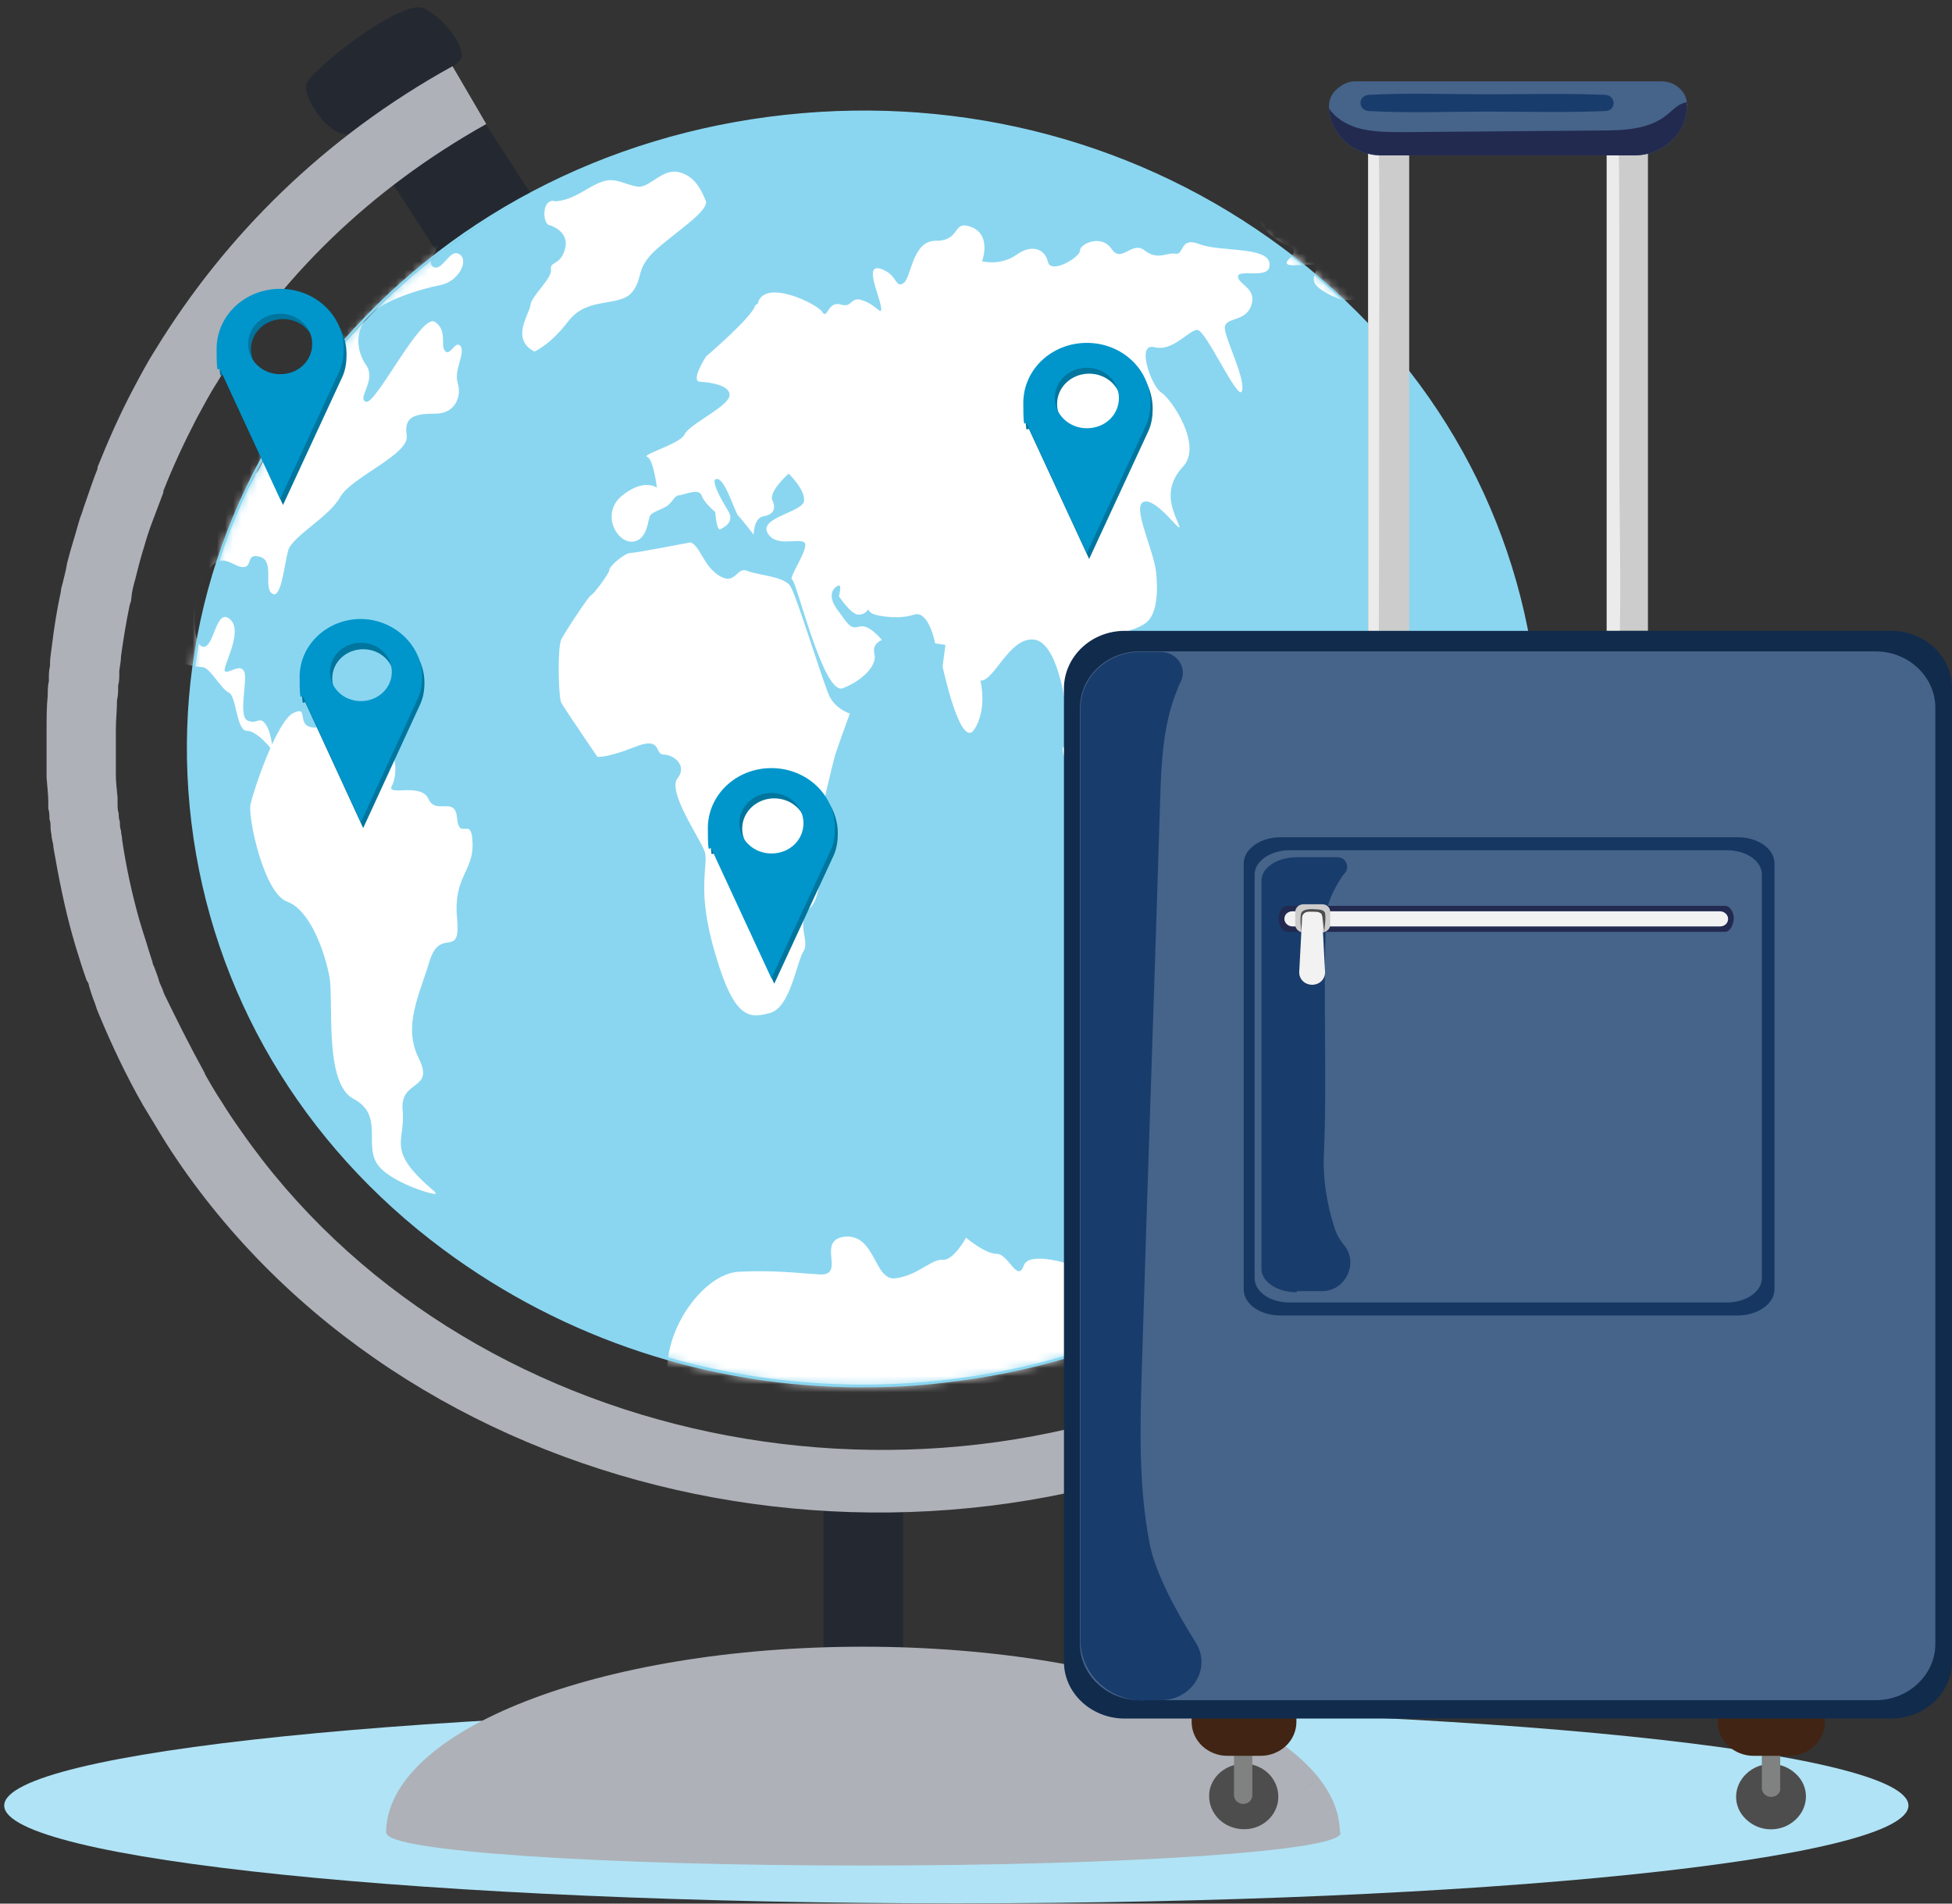 <svg xmlns="http://www.w3.org/2000/svg" xmlns:xlink="http://www.w3.org/1999/xlink" width="240" height="234"
    viewBox="0 0 240 234">
    <rect x="0" y="0" width="240" height="234" fill="#333333" stroke="none"/>
    <defs>
        <path id="a"
            d="M165.986,78.377 C165.986,82.163 165.704,85.883 165.141,89.536 C162.537,106.938 153.878,122.414 141.278,134.171 C137.336,137.89 132.972,141.211 128.255,144.067 C124.384,146.459 120.301,148.518 116.007,150.244 C110.798,152.37 105.378,154.03 99.676,155.093 C94.256,156.156 88.624,156.687 82.922,156.687 C38.364,156.687 2.041,123.676 2.84217094e-14,82.163 C2.84217094e-14,80.901 2.84217094e-14,79.639 2.84217094e-14,78.377 C2.84217094e-14,77.115 2.84217094e-14,75.986 2.84217094e-14,74.923 C0.14,71.602 0.492,68.281 1.126,65.026 C1.126,64.562 1.337,64.163 1.407,63.632 C1.548,63.1 1.689,62.436 1.83,61.905 C1.83,61.705 1.83,61.506 1.971,61.373 C2.252,60.244 2.534,59.049 2.886,57.986 C3.026,57.587 3.167,57.189 3.238,56.79 C4.082,53.934 5.138,51.078 6.405,48.354 C6.546,48.022 6.687,47.757 6.828,47.425 C6.968,47.092 7.109,46.827 7.25,46.561 C7.391,46.295 7.532,46.03 7.672,45.764 C7.813,45.432 8.024,45.166 8.165,44.834 C8.165,44.635 8.376,44.436 8.517,44.303 C8.939,43.572 9.291,42.842 9.714,42.044 C9.855,41.712 10.066,41.513 10.207,41.181 C10.699,40.318 11.192,39.454 11.755,38.59 C11.966,38.258 12.107,38.059 12.248,37.727 C12.811,36.797 13.515,35.867 14.078,35.004 C14.36,34.539 14.641,34.207 14.923,33.808 C14.923,33.808 14.923,33.675 15.064,33.609 C15.345,33.21 15.556,32.878 15.838,32.546 C15.838,32.546 15.979,32.413 15.979,32.347 C16.331,31.882 16.612,31.483 17.035,31.018 C18.231,29.557 19.569,28.03 20.836,26.701 C21.047,26.502 21.258,26.236 21.399,26.103 C21.892,25.638 22.385,25.041 22.877,24.576 C23.3,24.177 23.581,23.845 24.004,23.447 L25.059,22.45 C25.623,21.919 26.256,21.387 26.819,20.856 C27.101,20.59 27.382,20.391 27.664,20.125 C28.579,19.328 29.565,18.598 30.48,17.801 C30.48,17.801 30.527,17.756 30.62,17.668 C33.014,15.875 35.407,14.214 38.012,12.553 C39.349,11.757 40.687,10.959 42.095,10.162 C54.202,3.72 68.14,7.10542736e-15 82.993,7.10542736e-15 C113.191,7.10542736e-15 139.589,15.21 154.09,37.926 C161.692,49.749 166.056,63.565 166.056,78.377 L165.986,78.377 Z" />
    </defs>
    <g fill="none" fill-rule="evenodd" transform="translate(.518 .888)">
        <path fill="#B0E3F5" fill-rule="nonzero"
            d="M117.063,233.082 C181.715,233.082 234.126,227.7 234.126,221.06 C234.126,214.42 181.715,209.038 117.063,209.038 C52.411,209.038 -1.42108547e-14,214.42 -1.42108547e-14,221.06 C-1.42108547e-14,227.7 52.411,233.082 117.063,233.082 Z" />
        <polygon fill="#242931" fill-rule="nonzero"
            points="110.517 179.879 100.732 179.879 100.732 224.447 110.517 224.447" />
        <path fill="#242931" fill-rule="nonzero"
            d="M150.991 156.764C147.119 159.155 143.037 161.214 138.743 162.941L135.223 157.561 132.83 153.841 128.888 147.731 115.513 127.007 72.925 60.919 67.927 53.147 64.83 48.299 63.422 46.107 62.789 45.11 62.789 44.978 61.874 43.649 61.733 43.384 53.215 30.099 48.992 23.59 43.923 15.752 55.749 8.977 60.395 16.217 64.619 22.727 65.393 23.922 77.923 43.317 83.977 52.749 124.946 116.38 142.121 143.081 145.852 148.926 147.19 150.985 150.85 156.697 150.991 156.764ZM157.186 166.395 145.36 173.236 143.037 169.649 141.066 166.594C146.134 164.867 150.217 162.808 153.526 160.616L155.215 163.273 157.186 166.395Z" />
        <path fill="#8AD6F0" fill-rule="nonzero"
            d="M188.652,91.14 C188.652,94.926 188.37,98.646 187.807,102.299 C185.203,119.701 176.544,135.177 163.944,146.934 C160.002,150.653 155.638,153.974 150.921,156.83 C147.05,159.222 142.967,161.281 138.673,163.007 C133.464,165.133 128.044,166.793 122.342,167.856 C116.922,168.919 111.29,169.45 105.588,169.45 C61.03,169.45 24.707,136.439 22.666,94.926 C22.666,93.664 22.666,92.402 22.666,91.14 C22.666,89.878 22.666,88.749 22.666,87.686 C22.806,84.365 23.158,81.044 23.792,77.789 C23.792,77.325 24.003,76.926 24.073,76.395 C24.214,75.863 24.355,75.199 24.496,74.668 C24.496,74.468 24.496,74.269 24.637,74.136 C24.918,73.007 25.2,71.812 25.552,70.749 C25.692,70.35 25.833,69.952 25.904,69.553 C26.748,66.697 27.804,63.841 29.071,61.118 C29.212,60.786 29.353,60.52 29.494,60.188 C29.634,59.856 29.775,59.59 29.916,59.325 C30.057,59.059 30.198,58.793 30.338,58.528 C30.479,58.196 30.69,57.93 30.831,57.598 C30.831,57.398 31.042,57.199 31.183,57.066 C31.605,56.336 31.957,55.605 32.38,54.808 C32.521,54.476 32.732,54.277 32.873,53.945 C33.365,53.081 33.858,52.218 34.421,51.354 C34.632,51.022 34.773,50.823 34.914,50.491 C35.477,49.561 36.181,48.631 36.744,47.767 C37.026,47.303 37.307,46.97 37.589,46.572 C37.589,46.572 37.589,46.439 37.73,46.373 C38.011,45.974 38.222,45.642 38.504,45.31 C38.504,45.31 38.645,45.177 38.645,45.111 C38.997,44.646 39.278,44.247 39.701,43.782 C40.897,42.321 42.235,40.793 43.502,39.465 C43.713,39.266 43.924,39 44.065,38.867 C44.558,38.402 45.051,37.804 45.543,37.339 C45.966,36.941 46.247,36.609 46.67,36.21 L47.725,35.214 C48.289,34.683 48.922,34.151 49.485,33.62 C49.767,33.354 50.048,33.155 50.33,32.889 C51.245,32.092 52.231,31.361 53.146,30.564 C53.146,30.564 53.193,30.52 53.286,30.432 C55.68,28.638 58.073,26.978 60.678,25.317 C62.015,24.52 63.353,23.723 64.761,22.926 C76.868,16.483 90.806,12.764 105.659,12.764 C135.857,12.764 162.255,27.974 176.756,50.69 C184.358,62.513 188.722,76.328 188.722,91.14 L188.652,91.14 Z" />
        <path fill="#AEB1B8" fill-rule="nonzero"
            d="M46.951,224.447 C46.951,211.761 73.207,201.532 105.588,201.532 C137.969,201.532 164.225,211.761 164.225,224.447 L47.021,224.447 L46.951,224.447 Z" />
        <g transform="translate(22.666 12.764)">
            <mask id="b" fill="#fff">
                <use xlink:href="#a" />
            </mask>
            <g fill="#FFF" fill-rule="nonzero" mask="url(#b)">
                <g transform="translate(-16.12 -5.446)">
                    <path
                        d="M86.091,29.159 C86.795,25.905 93.482,29.159 94.045,30.155 C94.679,31.152 94.679,28.761 96.298,29.226 C97.846,29.691 97.424,28.096 99.114,28.761 C100.803,29.358 101.507,30.886 101.225,29.358 C100.944,27.831 99.184,24.178 101.225,24.842 C103.267,25.506 102.985,27.233 103.971,26.635 C105.027,26.037 105.027,21.322 108.053,21.388 C111.151,21.388 109.954,18.731 112.418,19.727 C114.882,20.724 113.685,23.912 113.685,23.912 C113.685,23.912 115.937,24.51 117.908,23.115 C119.879,21.72 121.428,22.451 121.78,23.978 C122.132,25.573 125.792,23.381 125.722,22.584 C125.722,21.787 128.327,20.524 129.594,22.384 C130.861,24.244 132.057,21.322 133.676,22.584 C135.295,23.846 136.422,22.783 137.478,22.982 C138.534,23.181 137.97,20.857 140.364,21.787 C142.827,22.783 148.811,22.052 149.022,24.178 C149.304,26.303 145.221,24.775 145.15,25.772 C145.15,26.768 147.544,27.233 146.769,29.358 C146.066,31.484 143.391,30.687 143.531,32.215 C143.672,33.676 146.066,38.325 145.643,39.853 C145.221,41.314 141.208,32.347 140.153,32.347 C139.097,32.347 137.126,35.071 134.873,34.473 C132.55,33.875 134.521,39.322 135.718,40.052 C136.914,40.783 140.856,46.495 138.393,49.152 C135.929,51.809 136.985,54.266 137.83,56.193 C138.604,58.119 135.295,53.004 133.606,53.469 C131.987,53.868 134.803,59.381 135.084,62.17 C135.366,65.027 135.084,67.484 133.747,68.414 C132.48,69.41 128.256,70.207 128.256,70.207 L128.115,72.731 C128.115,72.731 131.705,76.119 130.72,78.112 C129.664,80.104 126.426,77.381 125.863,78.112 C125.3,78.842 126.989,82.429 127.975,83.425 C129.03,84.488 128.467,86.613 128.467,86.613 L126.215,84.687 L123.962,78.709 C123.962,78.709 123.047,70.672 120.02,70.407 C116.993,70.141 115.163,75.588 113.474,75.455 C113.474,75.455 114.389,78.975 112.699,81.499 C111.01,83.957 108.828,73.728 108.828,73.728 L109.18,71.071 L107.913,70.872 C107.913,70.872 107.138,66.754 105.308,67.351 C103.478,67.949 101.225,67.551 100.521,67.351 C99.817,67.152 99.677,66.687 99.677,66.687 C99.677,66.687 99.395,67.351 98.48,67.351 C97.565,67.351 96.087,65.093 96.087,65.093 C96.087,65.093 96.439,63.698 96.087,63.765 C95.805,63.765 94.397,64.628 95.805,66.621 C97.283,68.613 97.424,69.145 98.621,68.813 C99.817,68.48 101.366,70.473 101.366,70.473 C101.366,70.473 100.099,70.872 100.451,72.2 C100.803,73.595 98.973,75.455 96.579,76.385 C94.186,77.381 90.878,63.167 90.314,63.034 C89.822,62.835 92.637,58.916 91.793,58.451 C91.018,57.919 88.203,59.115 87.288,57.255 C86.302,55.395 91.722,54.731 91.793,53.336 C91.933,51.942 89.892,50.015 89.892,50.015 C89.892,50.015 87.358,52.274 87.921,53.336 C88.414,54.466 87.921,55.063 86.795,55.263 C85.598,55.462 85.598,57.521 85.598,57.521 C85.598,57.521 84.12,55.595 83.768,55.263 C83.346,54.997 82.219,50.879 81.163,50.68 C80.107,50.48 81.515,53.071 82.43,54.532 C83.346,55.993 81.938,56.591 81.515,56.857 C81.023,57.122 80.882,54.731 80.882,54.731 C80.882,54.731 79.474,53.602 79.192,52.672 C78.84,51.742 76.94,52.672 76.447,52.672 C75.954,52.672 75.743,53.27 75.18,53.801 C74.687,54.333 73.139,54.665 72.857,55.196 C72.575,55.661 72.575,58.318 70.604,58.384 C68.633,58.384 66.803,54.798 69.478,52.672 C72.153,50.547 73.702,51.742 73.702,51.742 C73.702,51.742 73.279,48.222 72.505,47.956 C71.731,47.691 76.517,46.362 77.081,45.233 C77.573,44.038 81.938,42.045 82.571,40.65 C83.064,39.255 80.459,38.79 79.052,38.724 C77.714,38.724 79.755,35.602 79.755,35.602 C79.755,35.602 85.528,30.687 85.809,29.292 L86.091,29.159 Z" />
                    <path
                        d="M77.785 58.45C79.052 58.849 79.333 61.306 81.375 62.568 83.416 63.83 83.487 61.373 84.824 61.971 86.091 62.502 89.329 62.635 90.103 63.83 90.878 65.026 94.116 75.653 94.89 77.314 95.665 78.974 97.424 79.506 97.424 79.506 97.424 79.506 95.876 83.757 95.594 84.687 95.313 85.683 93.553 92.856 93.694 93.321 93.834 93.786 94.468 101.557 92.567 103.351 90.667 105.144 92.567 107.535 91.723 108.731 90.878 110.059 90.103 115.639 87.64 116.303 85.176 116.967 83.275 117.299 80.882 109.063 78.418 100.827 80.178 98.104 79.545 96.377 78.911 94.716 74.969 89.07 76.236 87.476 77.503 85.882 75.743 84.554 74.547 84.554 73.35 84.554 74.406 82.229 70.957 83.624 67.437 85.019 66.381 84.819 66.381 84.819 66.381 84.819 62.298 78.842 61.946 78.177 61.594 77.513 61.454 71.402 61.946 70.406 62.439 69.41 65.396 64.96 65.607 64.96 65.818 64.96 67.859 62.303 67.859 61.838 67.859 61.373 69.76 59.779 70.393 59.779 71.027 59.779 77.926 58.45 77.926 58.45L77.785 58.45ZM141.067 99.565C141.067 99.565 141.912 101.026 142.334 101.092 142.757 101.159 144.305 97.373 144.868 97.572 145.431 97.771 148.106 97.24 147.614 98.17 147.121 99.1 145.995 99.897 146.276 101.092 146.699 102.288 147.543 103.749 147.895 103.816 148.247 103.882 149.373 98.436 150.007 98.635 150.641 98.834 151.696 102.288 151.696 102.288 151.696 102.288 151.063 104.48 151.696 105.343 152.33 106.207 154.019 108.598 154.019 110.79 154.019 112.982 150.429 118.495 149.021 120.753 147.614 123.011 145.009 122.347 144.164 122.214 143.249 122.081 141.841 116.104 140.645 115.971 139.378 115.771 135.858 116.834 134.45 117.698 132.972 118.495 131.494 118.428 131.071 117.831 130.649 117.233 132.268 115.439 131.916 112.65 131.564 109.86 132.268 106.273 133.605 105.808 135.013 105.343 139.87 99.233 140.997 99.498L141.067 99.565ZM123.821 83.557C122.413 83.823 127.904 92.59 129.241 93.587 130.509 94.649 136.492 95.314 137.548 95.446 138.533 95.646 129.593 92.391 128.749 91.129 127.763 89.801 125.722 83.225 123.892 83.557L123.821 83.557ZM135.225 82.76C133.817 83.69 131.213 87.675 131.354 88.14 131.494 88.672 132.832 90 133.817 90.531 134.803 91.063 136.563 87.543 136.844 86.48 137.126 85.351 136.351 84.089 136.844 83.69 137.337 83.358 136.422 81.897 135.296 82.694L135.225 82.76ZM137.479 72.133C136.071 71.602 138.746 80.834 140.083 82.362 141.491 83.956 141.632 80.9 140.646 78.177 139.59 75.587 138.957 72.731 137.408 72.066L137.479 72.133ZM145.01 88.473C143.532 87.344 146.7 92.259 147.685 92.657 148.671 93.122 148.107 95.713 150.149 96.178 152.19 96.643 151.205 94.185 152.261 94.716 153.387 95.248 153.88 97.705 154.936 97.506 155.991 97.24 153.457 93.122 151.627 91.329 149.726 89.668 148.319 90.93 145.01 88.473ZM148.53 18.598C146.559 18.133 149.023 21.122 151.205 21.919 153.317 22.716 150.712 23.712 151.205 24.244 151.698 24.775 155.429 23.712 154.795 24.908 154.302 26.17 153.95 26.834 156.836 28.229 159.722 29.557 159.934 27.565 161.693 27.698 163.524 27.897 165.635 24.775 166.832 25.838 168.029 26.901 169.648 25.506 170.915 26.568 172.182 27.631 180.7 30.554 181.333 32.214 181.967 33.875 185.909 34.672 186.824 36.996 187.668 39.321 195.623 47.292 198.157 47.956L197.242 0 170.493 1.129C170.493 1.129 173.308 13.417 170.141 14.148 166.973 14.812 165.143 12.886 162.749 14.546 160.356 16.14 161.482 13.749 158.737 15.742 156.062 17.734 153.598 19.727 148.53 18.664L148.53 18.598ZM153.035 131.38C153.598 132.775 163.664 125.07 163.594 124.406 163.453 123.808 162.116 120.288 161.975 120.952 161.834 121.616 160.919 125.203 157.822 127.462 154.654 129.653 152.331 129.853 153.035 131.38ZM60.961 16.472C59.483 16.472 59.694 19.328 60.468 19.461 61.172 19.661 63.002 20.524 62.369 22.517 61.806 24.443 60.468 23.912 60.679 24.974 60.82 26.037 58.145 28.295 58.145 29.358 58.004 30.421 55.681 33.476 58.638 35.004 58.638 35.004 60.539 34.273 62.861 31.218 65.184 28.229 69.056 29.557 70.605 27.764 72.083 25.971 71.027 24.974 73.35 22.716 75.743 20.458 80.319 17.668 79.685 16.406 79.122 15.078 78.348 13.417 76.377 12.952 74.406 12.487 72.857 14.812 71.449 14.745 69.971 14.613 68.563 13.483 66.944 14.148 65.255 14.679 63.495 16.472 61.102 16.539L60.961 16.472ZM.071 29.159C.071 29.159 9.574 26.303 9.363 25.705 9.222 25.107 7.11 25.439 8.307 22.782 9.433 20.126 15.909 20.259 15.065 19.196 14.22 18.2 14.713 17.735 15.065 17.602 15.487 17.469 17.317 18.598 17.599 17.602 17.951 16.605 21.611 13.152 25.342 14.347 29.073 15.609 29.847 18.731 29.847 18.731 29.847 18.731 31.959 17.668 34.282 19.129 36.605 20.524 35.549 22.318 36.746 23.115 37.942 23.912 41.743 24.31 42.659 23.978 43.574 23.646 45.474 18.731 46.671 20.192 47.868 21.653 45.052 23.845 46.178 24.576 47.304 25.306 48.22 22.251 49.416 23.048 50.613 23.712 49.416 26.369 47.093 26.834 44.7 27.299 40.336 28.628 38.435 30.421 36.534 32.281 36.675 34.805 37.942 36.664 39.28 38.524 36.746 40.849 37.942 41.181 39.139 41.58 44.7 30.288 46.389 31.351 48.008 32.414 47.023 34.207 47.656 34.938 48.29 35.668 48.923 33.543 49.557 34.34 50.191 35.137 48.712 37.329 49.205 38.856 49.698 40.318 49.064 42.642 46.46 42.642 43.855 42.642 42.588 43.041 42.94 45.299 43.362 47.624 36.182 50.414 34.775 52.871 33.437 55.329 28.932 57.654 28.369 59.447 27.876 61.24 27.524 65.491 26.398 64.761 25.271 64.03 26.75 60.775 24.92 60.244 23.089 59.713 24.075 61.506 22.808 61.506 21.541 61.506 20.062 59.248 18.303 62.303 16.613 65.292 16.402 70.805 17.81 71.27 19.288 71.735 19.429 66.288 21.259 67.949 22.949 69.543 20.062 74.06 20.626 74.325 21.118 74.591 22.456 73.329 22.949 74.325 23.441 75.322 22.174 79.772 23.371 80.37 24.568 80.901 24.779 79.772 25.553 80.768 26.327 81.764 26.468 84.089 26.468 84.089 26.468 84.089 24.638 81.632 23.3 81.632 21.963 81.632 22.033 77.314 21.048 76.916 20.133 76.517 18.725 73.794 17.81 73.794 16.895 73.794 13.094 73.13 11.826 70.473 10.559 67.949 10.7 55.528 10.7 55.528 10.7 55.528 9.433 57.189 9.715 59.513 9.996 61.838 11.193 65.89 9.715 65.691 8.377 65.491 7.392 56.79 8.8 54.797 10.137 52.738 7.181 51.476 8.94 49.019 10.7 46.561 11.404 41.779 9.292 39.853 7.181 37.926 5.421 36 9.292 33.078 13.305 30.222 5.561 28.96-1.42108547e-14 29.159L.071 29.159Z" />
                    <path
                        d="M46.459 138.421C47.304 139.086 40.546 137.159 39.209 134.702 37.801 132.311 40.054 128.79 36.393 126.864 32.733 124.938 34 114.908 33.437 111.853 32.874 108.798 31.043 103.617 28.228 102.621 25.412 101.624 23.441 92.458 23.723 90.731 24.074 89.004 26.961 80.436 29.002 79.44 31.043 78.443 29.213 81.1 31.536 81.233 33.929 81.233 31.184 77.779 34 79.24 36.816 80.702 36.956 82.761 38.083 83.558 39.209 84.355 39.491 82.694 40.617 83.558 41.673 84.488 41.813 87.078 41.11 88.406 40.406 89.735 44.7 87.942 45.615 90.001 46.53 92.06 48.923 89.536 49.134 92.392 49.416 95.248 50.965 91.927 51.035 95.447 51.176 98.901 48.642 99.565 49.134 104.68 49.627 109.86 47.093 105.61 45.755 109.927 44.488 114.178 42.447 117.897 44.418 121.883 46.459 125.934 42.025 124.407 42.447 128.325 42.799 132.311 40.265 133.108 46.389 138.289L46.459 138.421ZM128.819 161.005C128.819 161.005 134.873 153.167 131.283 150.51 127.763 147.787 119.668 145.13 118.823 147.322 118.049 149.58 116.922 145.927 115.515 145.927 114.036 145.927 111.713 143.935 111.713 143.935 111.713 143.935 110.165 146.791 108.827 146.658 107.49 146.525 105.871 148.518 103.125 148.916 100.38 149.381 100.662 143.536 96.861 143.802 93.13 144.2 97.072 148.651 93.693 148.451 90.384 148.252 88.273 147.92 83.767 148.119 79.262 148.385 74.053 155.824 75.109 161.802L82.571 163.197C86.794 163.927 90.877 165.721 94.397 168.444L96.649 170.105C103.337 164.658 111.291 161.603 119.597 161.271L128.889 160.872 128.819 161.005Z" />
                </g>
            </g>
        </g>
        <path fill="#242931" fill-rule="nonzero"
            d="M153.456,160.617 C150.147,162.742 146.065,164.868 140.996,166.595 L138.744,163.074 C143.038,161.347 147.12,159.222 150.992,156.897 L153.456,160.683 L153.456,160.617 Z" />
        <path fill="#8AD6F0" fill-rule="nonzero"
            d="M105.448,169.65 C86.864,169.65 68.844,163.739 53.991,152.713 C36.533,139.761 25.552,121.096 23.018,100.24 C20.484,79.45 26.608,58.927 40.405,42.454 C54.132,25.982 73.912,15.62 96.015,13.229 C118.048,10.838 139.8,16.616 157.257,29.635 C174.715,42.587 185.696,61.251 188.23,82.107 C190.764,102.897 184.64,123.421 170.843,139.893 C157.116,156.366 137.336,166.727 115.233,169.119 C111.995,169.517 108.686,169.65 105.448,169.65 Z M105.8,12.897 C102.562,12.897 99.253,13.096 96.086,13.428 C74.123,15.819 54.413,26.247 40.687,42.587 C26.96,58.993 20.836,79.45 23.37,100.174 C25.904,120.897 36.956,139.495 54.272,152.447 C71.659,165.399 93.34,171.178 115.303,168.786 C137.266,166.395 156.976,155.967 170.702,139.628 C184.429,123.222 190.553,102.764 188.019,82.041 C185.485,61.318 174.433,42.72 157.116,29.768 C142.334,18.742 124.454,12.897 105.8,12.897 Z" />
        <path fill="#242931" fill-rule="nonzero"
            d="M42.939,15.487 C40.193,16.616 36.815,11.236 37.096,9.576 C37.378,7.915 48.993,-1.251 51.667,0.144 C54.342,1.539 56.806,5.125 56.173,6.321 C55.539,7.517 46.106,14.225 42.939,15.487 Z" />
        <path fill="#AEB1B8" fill-rule="nonzero"
            d="M24.707,131.192 C25.341,132.321 26.045,133.517 26.749,134.58 C27.523,135.842 28.297,136.971 29.142,138.166 C56.243,177.089 113.332,188.912 156.272,165 L160.847,171.377 C113.966,197.547 51.597,185.126 21.892,142.616 C20.977,141.288 20.132,140.026 19.287,138.631 C18.513,137.369 17.809,136.174 17.035,134.912 C14.993,131.325 13.233,127.605 11.685,123.886 C11.474,123.421 11.262,122.823 11.122,122.358 C10.84,121.694 10.629,120.963 10.418,120.299 C10.418,120.033 10.277,119.834 10.136,119.635 C9.643,118.24 9.221,116.912 8.799,115.517 C8.658,115.052 8.517,114.52 8.376,114.056 C7.391,110.535 6.687,106.948 6.053,103.295 C6.053,102.897 5.912,102.498 5.842,102.1 C5.842,101.701 5.701,101.303 5.701,100.904 C5.701,100.506 5.701,100.174 5.561,99.775 C5.561,99.31 5.561,98.978 5.42,98.513 C5.42,98.247 5.42,98.048 5.42,97.716 C5.42,96.72 5.279,95.723 5.209,94.661 C5.209,94.196 5.209,93.864 5.209,93.465 C5.209,92.203 5.209,91.074 5.209,89.878 L5.209,88.683 C5.209,87.354 5.209,86.026 5.349,84.631 C5.349,84.033 5.349,83.435 5.49,82.838 L5.49,82.572 C5.49,82.041 5.49,81.509 5.631,80.978 L5.631,80.646 C5.631,79.982 5.772,79.317 5.842,78.653 C6.124,76.328 6.476,74.07 6.968,71.812 C6.968,71.48 7.109,71.148 7.18,70.815 C7.391,69.952 7.602,69.155 7.743,68.291 C7.883,67.694 8.095,67.029 8.235,66.498 C8.376,65.967 8.587,65.369 8.728,64.838 C9.01,63.908 9.221,62.978 9.573,62.115 C9.714,61.65 9.854,61.251 9.995,60.853 C10.488,59.458 10.91,58.129 11.474,56.735 C11.474,56.735 11.474,56.602 11.474,56.535 C12.811,53.214 14.219,50.026 15.908,46.838 C16.753,45.244 17.668,43.517 18.654,41.989 C27.171,28.107 39.349,15.952 55.117,7.251 L59.27,14.358 C44.91,22.395 33.858,33.288 26.186,46.107 C25.271,47.502 24.496,49.03 23.652,50.557 C22.173,53.413 20.765,56.402 19.569,59.458 C19.569,59.458 19.569,59.591 19.569,59.657 C19.076,60.919 18.654,62.115 18.161,63.377 C18.02,63.775 17.879,64.107 17.738,64.572 C17.457,65.369 17.246,66.232 16.964,67.096 C16.823,67.561 16.683,68.092 16.542,68.624 C16.401,69.155 16.26,69.753 16.119,70.284 C15.908,71.015 15.697,71.812 15.627,72.675 C15.627,73.007 15.486,73.273 15.416,73.539 C14.993,75.598 14.641,77.723 14.36,79.782 C14.36,80.38 14.219,80.978 14.148,81.576 L14.148,81.908 C14.148,82.373 14.148,82.904 14.008,83.369 L14.008,83.568 C14.008,84.1 14.008,84.631 13.867,85.162 C13.867,86.424 13.726,87.554 13.726,88.816 L13.726,89.945 C13.726,91.074 13.726,92.203 13.726,93.266 C13.726,93.664 13.726,93.996 13.726,94.395 C13.726,95.325 13.867,96.255 13.937,97.185 C13.937,97.45 13.937,97.65 13.937,97.915 C13.937,98.314 13.937,98.712 14.078,99.111 C14.078,99.443 14.078,99.775 14.219,100.107 C14.219,100.506 14.219,100.838 14.36,101.236 C14.36,101.635 14.5,101.967 14.5,102.365 C14.993,105.686 15.697,108.941 16.612,112.196 C16.753,112.661 16.894,113.126 17.035,113.591 C17.457,114.853 17.809,116.115 18.231,117.377 C18.231,117.576 18.372,117.841 18.442,117.974 C18.654,118.572 18.935,119.236 19.076,119.834 C19.287,120.299 19.498,120.764 19.639,121.229 C21.117,124.284 22.807,127.672 24.637,130.993 L24.707,131.192 Z" />
        <path fill="#00759E" fill-rule="nonzero"
            d="M94.678,94.195 C90.314,94.195 86.865,97.516 86.865,101.568 C86.865,105.619 87.076,103.428 87.358,104.225 L94.678,120.033 L101.999,104.225 C102.351,103.428 102.492,102.498 102.492,101.568 C102.492,97.516 98.972,94.195 94.678,94.195 Z M94.678,104.69 C92.496,104.69 90.736,103.029 90.736,100.97 C90.736,98.911 92.496,97.25 94.678,97.25 C96.861,97.25 98.62,98.911 98.62,100.97 C98.62,103.029 96.861,104.69 94.678,104.69 Z" />
        <path fill="#0096CB" fill-rule="nonzero"
            d="M94.327,93.531 C89.963,93.531 86.513,96.852 86.513,100.904 C86.513,104.955 86.724,102.763 87.006,103.561 L94.327,119.369 L101.648,103.561 C102,102.763 102.14,101.834 102.14,100.904 C102.14,96.786 98.621,93.531 94.327,93.531 Z M94.327,104.025 C92.145,104.025 90.385,102.365 90.385,100.306 C90.385,98.247 92.145,96.586 94.327,96.586 C96.509,96.586 98.269,98.247 98.269,100.306 C98.269,102.365 96.579,104.025 94.327,104.025 Z" />
        <path fill="#00759E" fill-rule="nonzero"
            d="M133.393,41.989 C129.029,41.989 125.58,45.31 125.58,49.362 C125.58,53.414 125.791,51.222 126.072,52.019 L133.393,67.827 L140.714,52.019 C141.066,51.222 141.207,50.292 141.207,49.362 C141.207,45.244 137.687,41.989 133.393,41.989 Z M133.393,52.484 C131.211,52.484 129.451,50.823 129.451,48.764 C129.451,46.705 131.211,45.045 133.393,45.045 C135.575,45.045 137.335,46.705 137.335,48.764 C137.335,50.823 135.646,52.484 133.393,52.484 Z" />
        <path fill="#0096CB" fill-rule="nonzero"
            d="M133.112,41.259 C128.748,41.259 125.298,44.58 125.298,48.631 C125.298,52.683 125.51,50.491 125.791,51.288 L133.112,67.096 L140.433,51.288 C140.785,50.491 140.926,49.561 140.926,48.631 C140.926,44.513 137.406,41.259 133.112,41.259 Z M133.112,51.753 C130.93,51.753 129.17,50.093 129.17,48.034 C129.17,45.975 130.93,44.314 133.112,44.314 C135.294,44.314 137.054,45.975 137.054,48.034 C137.054,50.093 135.365,51.753 133.112,51.753 Z" />
        <path fill="#00759E" fill-rule="nonzero"
            d="M34.28,35.347 C29.916,35.347 26.466,38.668 26.466,42.719 C26.466,46.771 26.678,44.579 26.959,45.376 L34.28,61.184 L41.601,45.376 C41.953,44.579 42.094,43.649 42.094,42.719 C42.094,38.601 38.574,35.347 34.28,35.347 Z M34.28,45.775 C32.098,45.775 30.338,44.114 30.338,42.055 C30.338,39.996 32.098,38.336 34.28,38.336 C36.462,38.336 38.222,39.996 38.222,42.055 C38.222,44.114 36.533,45.775 34.28,45.775 Z" />
        <path fill="#0096CB" fill-rule="nonzero"
            d="M33.928,34.616 C29.564,34.616 26.115,37.937 26.115,41.989 C26.115,46.041 26.326,43.849 26.608,44.646 L33.928,60.454 L41.249,44.646 C41.601,43.849 41.742,42.919 41.742,41.989 C41.742,37.871 38.222,34.616 33.928,34.616 Z M33.928,45.111 C31.746,45.111 29.986,43.45 29.986,41.391 C29.986,39.332 31.746,37.672 33.928,37.672 C36.111,37.672 37.87,39.332 37.87,41.391 C37.87,43.45 36.181,45.111 33.928,45.111 Z" />
        <path fill="#00759E" fill-rule="nonzero"
            d="M44.135,75.929 C39.982,75.929 36.603,79.118 36.603,83.036 C36.603,86.955 36.814,84.83 37.096,85.627 L44.135,100.904 L51.174,85.627 C51.526,84.83 51.667,83.966 51.667,83.036 C51.667,79.118 48.148,75.929 44.065,75.929 L44.135,75.929 Z M44.135,86.092 C42.023,86.092 40.334,84.498 40.334,82.505 C40.334,80.512 42.023,78.918 44.135,78.918 C46.247,78.918 47.936,80.512 47.936,82.505 C47.936,84.498 46.247,86.092 44.135,86.092 Z" />
        <path fill="#0096CB" fill-rule="nonzero"
            d="M43.854,75.199 C39.701,75.199 36.322,78.387 36.322,82.306 C36.322,86.225 36.533,84.099 36.815,84.896 L43.854,100.173 L50.893,84.896 C51.245,84.099 51.386,83.236 51.386,82.306 C51.386,78.454 47.937,75.199 43.783,75.199 L43.854,75.199 Z M43.854,85.295 C41.742,85.295 40.053,83.701 40.053,81.708 C40.053,79.716 41.742,78.121 43.854,78.121 C45.966,78.121 47.655,79.716 47.655,81.708 C47.655,83.701 45.966,85.295 43.854,85.295 Z" />
        <path fill="#AEB1B8" fill-rule="nonzero"
            d="M105.66,228.432 C138.045,228.432 164.298,226.648 164.298,224.447 C164.298,222.246 138.045,220.462 105.66,220.462 C73.276,220.462 47.023,222.246 47.023,224.447 C47.023,226.648 73.276,228.432 105.66,228.432 Z" />
        <path fill="#4E4D4D" fill-rule="nonzero"
            d="M156.552 220.86C157.045 218.735 155.707 216.543 153.384 216.012 151.132 215.547 148.809 216.809 148.246 219.001 147.753 221.126 149.09 223.318 151.413 223.849 153.666 224.381 155.989 223.119 156.552 220.86ZM220.258 222.786C221.947 221.192 221.947 218.668 220.258 217.141 218.568 215.546 215.894 215.546 214.204 217.141 212.515 218.735 212.515 221.259 214.204 222.786 215.894 224.38 218.568 224.38 220.258 222.786Z" />
        <path fill="#4D90C0" fill-rule="nonzero"
            d="M161.059,218.07 C160.848,218.336 160.566,218.535 160.355,218.734 L161.059,218.07 Z" />
        <path fill="#808181" fill-rule="nonzero"
            d="M152.329 220.86C151.766 220.86 151.203 220.395 151.203 219.797L151.203 207.842C151.203 207.31 151.695 206.779 152.329 206.779 152.963 206.779 153.455 207.244 153.455 207.842L153.455 219.797C153.455 220.395 152.963 220.86 152.329 220.86ZM217.231 219.996C216.668 219.996 216.105 219.531 216.105 218.933L216.105 206.977C216.105 206.446 216.598 205.915 217.231 205.915 217.865 205.915 218.358 206.38 218.358 206.977L218.358 218.933C218.428 219.465 217.935 219.996 217.231 219.996Z" />
        <polygon fill="#CDCCCC" fill-rule="nonzero"
            points="172.744 11.102 167.675 11.102 167.675 76.66 172.744 76.66" />
        <polygon fill="#CDCCCC" fill-rule="nonzero"
            points="202.097 11.102 197.029 11.102 197.029 76.66 202.097 76.66" />
        <path fill="#FFF" fill-rule="nonzero"
            d="M169.013 76.394 169.013 76.66 167.746 76.66 167.746 16.416C168.309 16.35 169.013 16.682 169.013 17.546 169.083 21.863 169.083 26.247 169.083 30.564 169.013 45.841 169.083 61.118 169.013 76.394ZM198.648 76.661 197.029 76.661 197.029 15.886C197.662 15.686 198.437 16.018 198.507 16.948 198.578 21.664 198.578 26.314 198.578 31.03L198.578 55.605C198.578 62.646 198.789 69.62 198.648 76.661Z"
            opacity=".6" />
        <path fill="#412413" fill-rule="nonzero"
            d="M154.441 204.719 150.428 204.719C147.965 204.719 145.994 206.579 145.994 208.904L145.994 210.764C145.994 213.088 147.965 214.948 150.428 214.948L154.441 214.948C156.905 214.948 158.876 213.088 158.876 210.764L158.876 208.904C158.876 206.646 156.905 204.719 154.441 204.719ZM219.414 204.719 215.12 204.719C212.656 204.719 210.685 206.579 210.685 208.904L210.685 210.764C210.685 213.088 212.656 214.948 215.12 214.948L219.414 214.948C221.878 214.948 223.849 213.088 223.849 210.764L223.849 208.904C223.849 206.646 221.878 204.719 219.414 204.719Z" />
        <path fill="#112B4D" fill-rule="nonzero"
            d="M137.758,76.66 L232.014,76.66 C236.097,76.66 239.476,79.782 239.476,83.634 L239.476,203.391 C239.476,207.243 236.097,210.365 232.014,210.365 L137.758,210.365 C133.675,210.365 130.296,207.243 130.296,203.391 L130.296,83.634 C130.367,79.782 133.675,76.66 137.758,76.66 Z" />
        <path fill="#466389" fill-rule="nonzero"
            d="M237.434,86.092 L237.434,201.199 C237.434,204.985 234.126,208.107 230.113,208.107 L139.588,208.107 C135.576,208.107 132.267,204.985 132.267,201.199 L132.267,86.092 C132.267,82.306 135.576,79.184 139.588,79.184 L230.113,79.184 C234.126,79.184 237.434,82.306 237.434,86.092 Z" />
        <path fill="#183C6C" fill-rule="nonzero"
            d="M140.151,208.174 C135.857,208.174 132.337,204.853 132.337,200.801 L132.337,86.158 C132.337,82.372 135.646,79.251 139.658,79.251 L142.192,79.251 C144.163,79.251 145.501,81.177 144.656,82.904 C144.515,83.17 144.375,83.435 144.304,83.701 C142.474,88.018 142.263,92.801 142.122,97.45 C141.418,120.697 140.573,143.945 139.869,167.325 C139.658,174.565 139.447,181.871 140.855,188.978 C141.559,192.498 144.093,197.214 146.486,201 C148.457,204.122 146.134,208.041 142.263,208.107 L140.221,208.107 L140.151,208.174 Z" />
        <path fill="#163762" fill-rule="nonzero"
            d="M217.654,105.221 L217.654,157.627 C217.654,159.354 215.613,160.815 213.149,160.815 L156.905,160.815 C154.441,160.815 152.4,159.421 152.4,157.627 L152.4,105.221 C152.4,103.494 154.441,102.033 156.905,102.033 L213.149,102.033 C215.683,102.033 217.654,103.494 217.654,105.221 Z" />
        <path fill="#466389" fill-rule="nonzero"
            d="M216.106,106.616 L216.106,156.232 C216.106,157.893 214.135,159.221 211.812,159.221 L158.032,159.221 C155.638,159.221 153.738,157.893 153.738,156.232 L153.738,106.616 C153.738,104.955 155.709,103.627 158.032,103.627 L211.812,103.627 C214.205,103.627 216.106,104.955 216.106,106.616 Z" />
        <path fill="#183C6C" fill-rule="nonzero"
            d="M158.876,157.96 C156.482,157.96 154.582,156.631 154.582,155.104 L154.582,107.347 C154.582,105.753 156.553,104.491 158.876,104.491 L163.944,104.491 C165,104.491 165.493,105.753 164.789,106.484 C164.648,106.616 164.577,106.749 164.507,106.816 C163.381,108.609 162.606,110.07 162.536,111.996 C162.114,121.628 162.677,131.325 162.254,140.956 C162.114,144.011 162.606,147 163.521,149.923 C163.733,150.653 164.155,151.517 164.859,152.314 C166.478,154.572 164.859,157.76 162.114,157.827 L158.946,157.827 L158.876,157.96 Z" />
        <path fill="#222A50" fill-rule="nonzero"
            d="M211.599,113.657 L157.749,113.657 C157.186,113.657 156.693,112.926 156.693,112.063 C156.693,111.199 157.115,110.468 157.749,110.468 L211.599,110.468 C212.163,110.468 212.655,111.199 212.655,112.063 C212.585,112.86 212.163,113.657 211.599,113.657 Z" />
        <path fill="#F2F2F2" fill-rule="nonzero"
            d="M210.967,112.992 L158.384,112.992 C157.891,112.992 157.398,112.594 157.398,112.062 C157.398,111.531 157.82,111.133 158.384,111.133 L210.967,111.133 C211.46,111.133 211.952,111.531 211.952,112.062 C211.952,112.594 211.53,112.992 210.967,112.992 Z" />
        <path fill="#CDCCCC" fill-rule="nonzero"
            d="M162.044,110.269 L159.721,110.269 C159.229,110.269 158.736,110.668 158.736,111.199 L158.736,112.793 C158.736,113.258 159.158,113.723 159.721,113.723 L162.044,113.723 C162.537,113.723 163.03,113.325 163.03,112.793 L163.03,111.199 C163.03,110.734 162.678,110.269 162.044,110.269 Z" />
        <path fill="#466389" fill-rule="nonzero"
            d="M206.884,12.099 C206.884,13.826 206.18,15.354 204.983,16.417 C203.786,17.546 202.238,18.21 200.408,18.21 L169.364,18.21 C165.845,18.21 163.099,15.686 162.888,12.431 L162.888,12.099 C162.888,11.302 163.24,10.572 163.874,10.04 C164.507,9.509 165.211,9.11 166.056,9.11 L203.786,9.11 C205.406,9.11 206.743,10.306 206.884,11.701 C206.954,11.834 206.954,11.9 206.954,12.033 L206.884,12.099 Z" />
        <path fill="#183C6C" fill-rule="nonzero"
            d="M196.817,10.771 C191.96,10.572 187.173,10.704 182.316,10.704 C177.459,10.704 172.672,10.505 167.815,10.771 C166.407,10.837 166.407,12.697 167.815,12.764 C172.672,13.029 177.459,12.83 182.316,12.83 C187.173,12.83 191.96,12.963 196.817,12.764 C198.225,12.764 198.225,10.837 196.817,10.771 Z" />
        <path fill="#222A50" fill-rule="nonzero"
            d="M206.884,12.1 C206.884,13.827 206.18,15.354 204.983,16.417 C203.786,17.546 202.238,18.21 200.408,18.21 L169.364,18.21 C165.845,18.21 163.099,15.686 162.888,12.432 C163.663,13.627 164.93,14.358 166.337,14.823 C168.168,15.354 170.139,15.354 172.11,15.354 C180.135,15.288 188.23,15.221 196.254,15.155 C199.141,15.155 202.167,15.022 204.35,13.295 C205.124,12.697 205.828,11.834 206.813,11.701 L206.954,11.701 C206.884,11.834 206.884,11.9 206.884,12.033 L206.884,12.1 Z" />
        <path fill="#4E4D4D" fill-rule="nonzero"
            d="M159.509,113.789 C159.439,113.059 159.298,112.262 159.439,111.465 C159.58,110.867 160.424,110.867 160.917,110.867 C161.339,110.933 162.184,110.8 162.395,111.332 C162.536,112.062 162.325,112.926 162.325,113.657 C162.184,112.992 162.184,112.129 161.973,111.465 C161.762,111.199 161.269,111.265 160.917,111.199 C160.565,111.199 160.143,111.133 159.931,111.465 C159.72,112.262 159.72,113.059 159.509,113.789 Z" />
        <path fill="#F2F2F2" fill-rule="nonzero"
            d="M160.846,120.166 C159.861,120.166 159.157,119.435 159.227,118.505 L159.579,111.863 C159.579,111.531 159.931,111.199 160.283,111.199 L161.339,111.199 C161.691,111.199 162.043,111.465 162.043,111.863 L162.395,118.505 C162.465,119.435 161.761,120.166 160.776,120.166 L160.846,120.166 Z" />
    </g>
</svg>